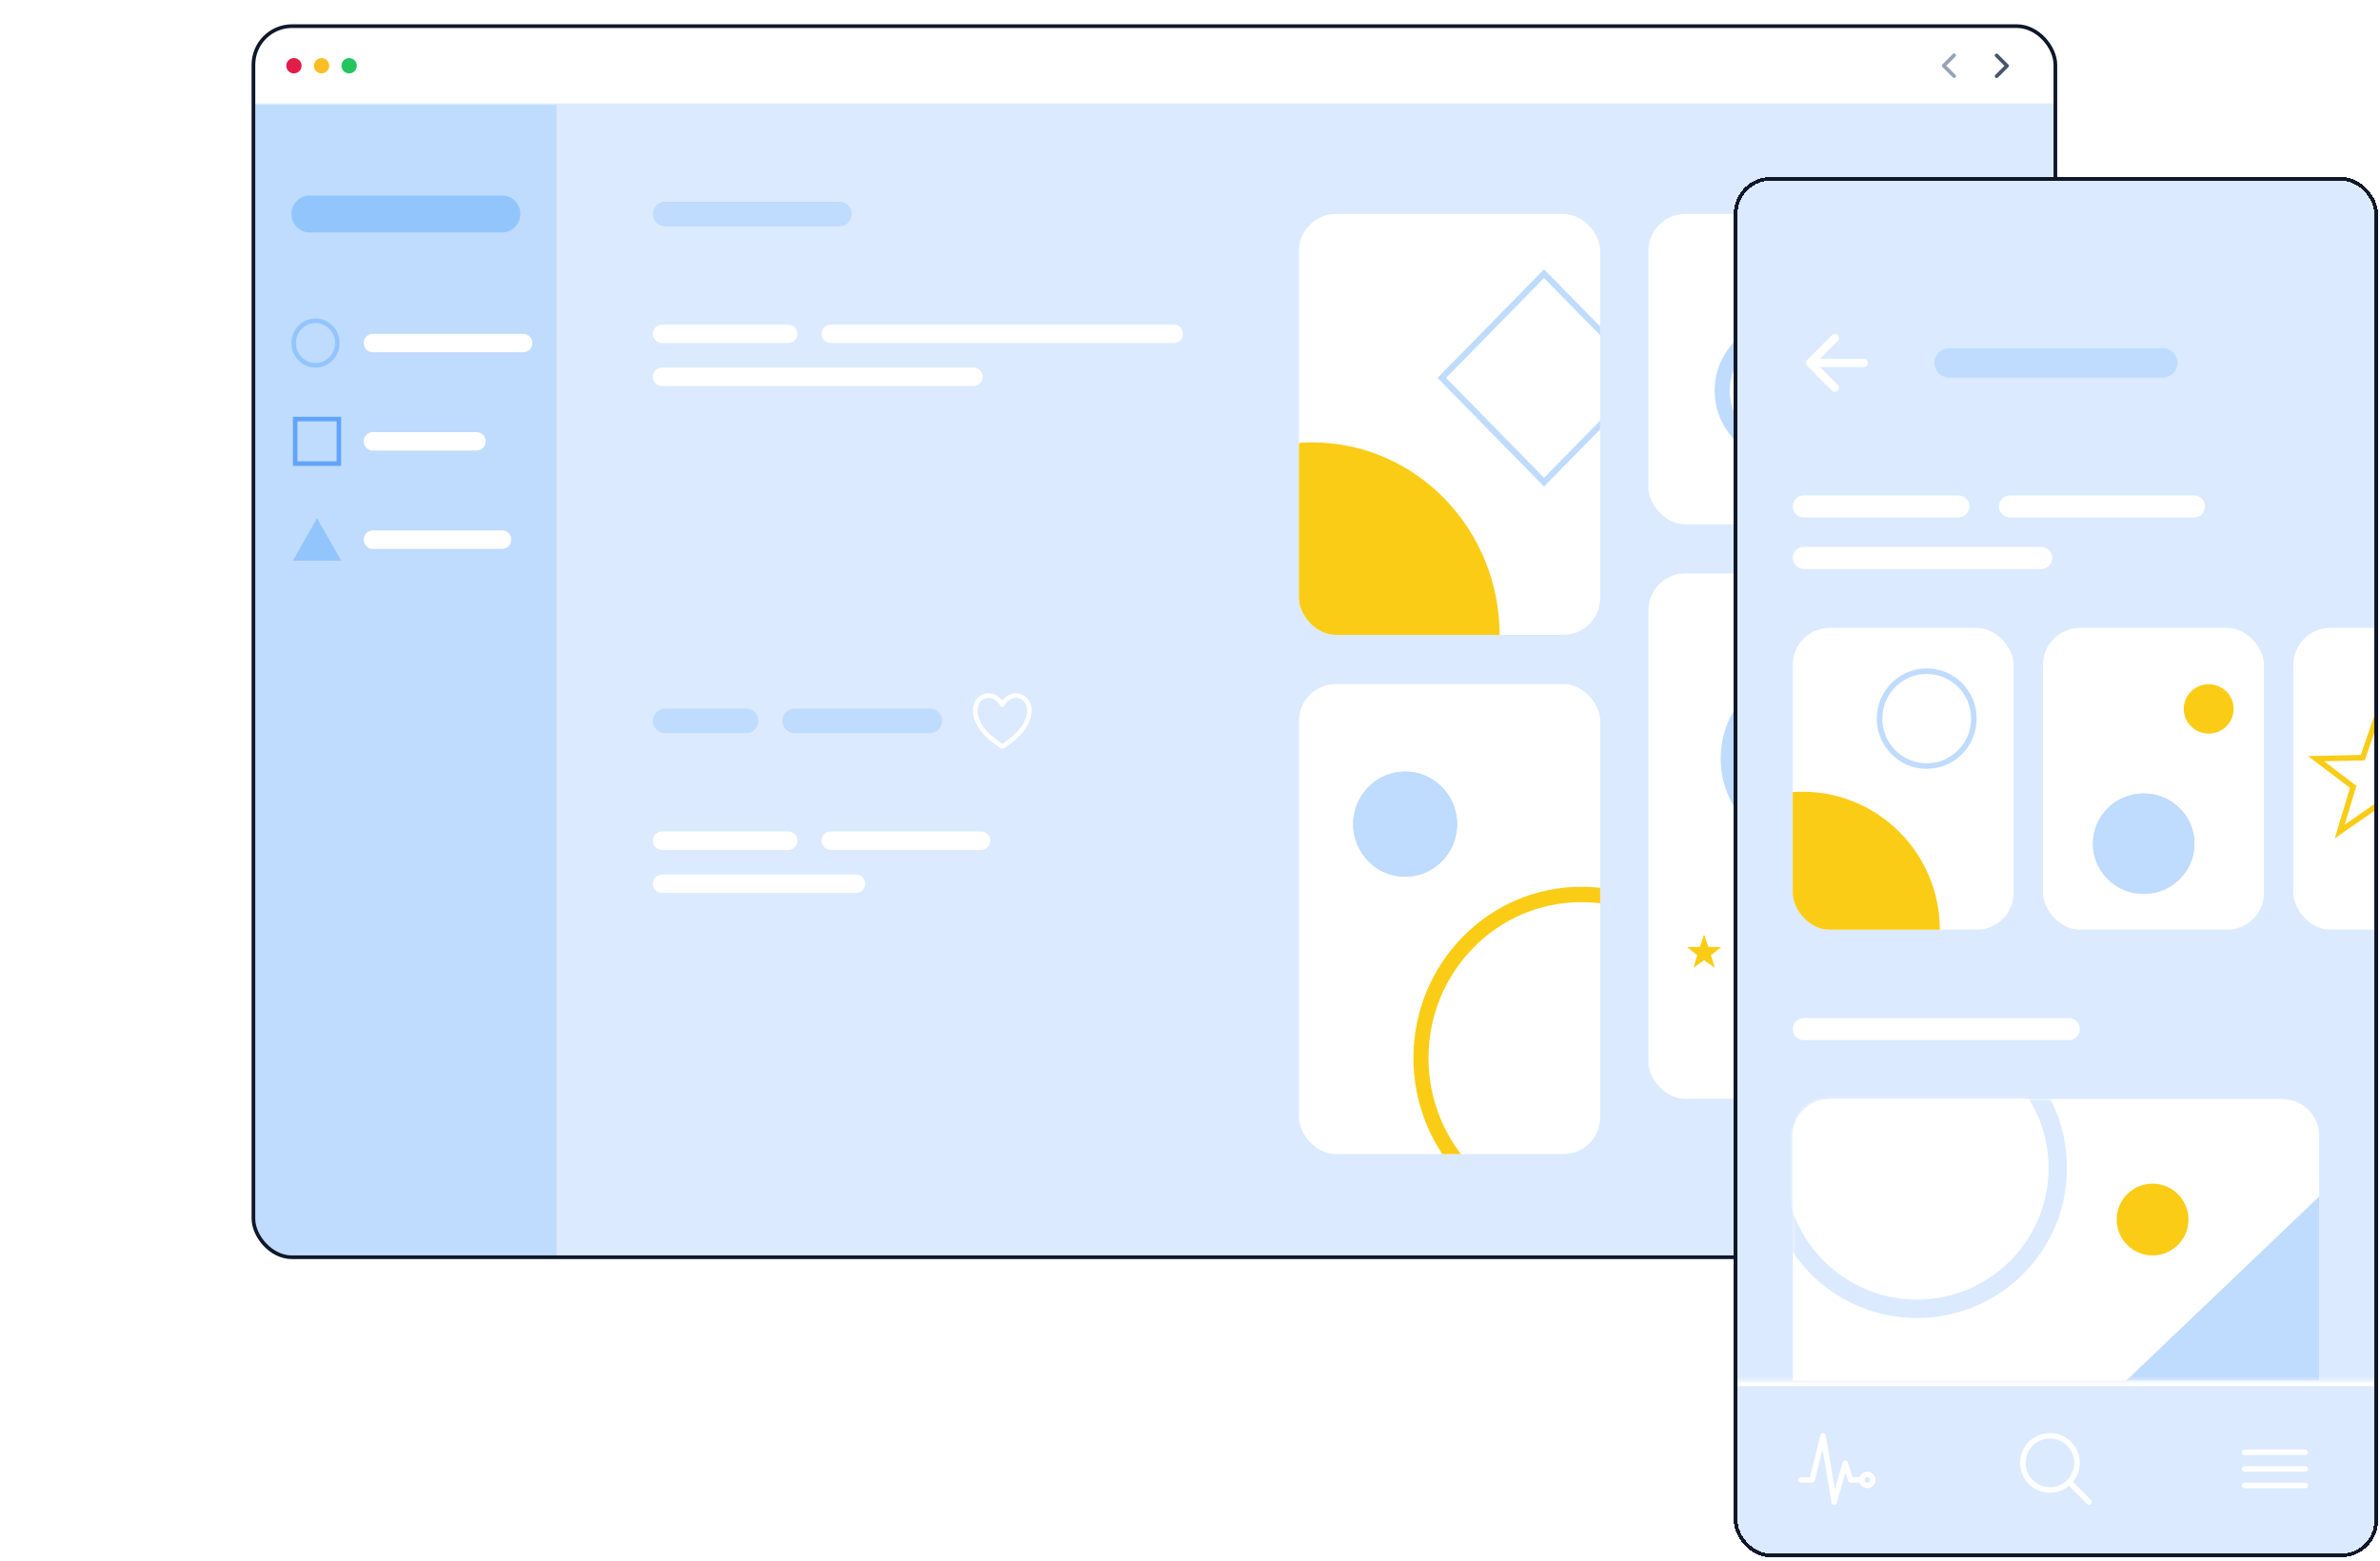 <svg width="616" height="404" viewBox="0 0 616 404" fill="none" xmlns="http://www.w3.org/2000/svg">
<g filter="url(#filter0_d_18_2200)">
<g clip-path="url(#clip0_18_2200)">
<rect x="60.353" y="1.523" width="465.432" height="317.751" rx="9.528" fill="white"/>
<g clip-path="url(#clip1_18_2200)">
<path d="M70.358 13.287C69.262 13.287 68.373 12.398 68.373 11.302C68.373 10.206 69.262 9.317 70.358 9.317C71.454 9.317 72.343 10.206 72.343 11.302C72.343 12.398 71.454 13.287 70.358 13.287Z" fill="#E11D48"/>
</g>
<g clip-path="url(#clip2_18_2200)">
<path d="M77.506 13.287C76.41 13.287 75.522 12.398 75.522 11.302C75.522 10.206 76.41 9.317 77.506 9.317C78.603 9.317 79.491 10.206 79.491 11.302C79.491 12.398 78.603 13.287 77.506 13.287Z" fill="#FBBF24"/>
</g>
<g clip-path="url(#clip3_18_2200)">
<path d="M84.649 13.287C83.553 13.287 82.664 12.398 82.664 11.302C82.664 10.206 83.553 9.317 84.649 9.317C85.745 9.317 86.634 10.206 86.634 11.302C86.634 12.398 85.745 13.287 84.649 13.287Z" fill="#22C55E"/>
</g>
<path d="M498.039 11.29L500.397 13.648C500.442 13.692 500.478 13.744 500.503 13.802C500.528 13.86 500.542 13.923 500.542 13.986C500.543 14.049 500.531 14.112 500.507 14.171C500.483 14.229 500.447 14.282 500.403 14.327C500.358 14.372 500.305 14.407 500.246 14.431C500.188 14.455 500.125 14.467 500.062 14.467C499.998 14.466 499.936 14.453 499.878 14.428C499.82 14.403 499.767 14.367 499.723 14.321L497.028 11.626C496.939 11.537 496.889 11.416 496.889 11.29C496.889 11.163 496.939 11.042 497.028 10.953L499.723 8.258C499.813 8.171 499.933 8.123 500.058 8.124C500.183 8.125 500.303 8.175 500.391 8.264C500.479 8.352 500.529 8.471 500.53 8.596C500.531 8.721 500.483 8.842 500.397 8.931L498.039 11.29Z" fill="#94A3B8"/>
<path d="M513.07 11.323L510.712 8.965C510.625 8.875 510.577 8.755 510.578 8.63C510.579 8.505 510.629 8.386 510.718 8.297C510.806 8.209 510.925 8.159 511.05 8.158C511.175 8.157 511.296 8.205 511.385 8.291L514.08 10.986C514.17 11.076 514.22 11.197 514.22 11.323C514.22 11.45 514.17 11.571 514.08 11.66L511.385 14.355C511.296 14.442 511.175 14.49 511.05 14.489C510.925 14.488 510.806 14.437 510.718 14.349C510.629 14.261 510.579 14.141 510.578 14.016C510.577 13.892 510.625 13.771 510.712 13.681L513.07 11.323Z" fill="#475569"/>
<rect x="60.353" y="21.055" width="465.432" height="298.219" fill="#DBEAFE"/>
<path d="M60.353 21.453H138.315V319.274H60.353V21.453Z" fill="#BFDBFE"/>
<path d="M69.709 49.684C69.709 47.049 71.803 44.913 74.387 44.913H124.282C126.866 44.913 128.96 47.049 128.96 49.684C128.96 52.319 126.866 54.456 124.282 54.456H74.387C71.803 54.456 69.709 52.319 69.709 49.684Z" fill="#93C5FD"/>
<path d="M88.42 83.085C88.42 81.767 89.467 80.699 90.759 80.699H129.74C131.031 80.699 132.079 81.767 132.079 83.085C132.079 84.402 131.031 85.47 129.74 85.47H90.759C89.467 85.47 88.42 84.402 88.42 83.085Z" fill="white"/>
<path d="M88.42 108.533C88.42 107.215 89.467 106.147 90.759 106.147H117.656C118.947 106.147 119.994 107.215 119.994 108.533C119.994 109.85 118.947 110.918 117.656 110.918H90.759C89.467 110.918 88.42 109.85 88.42 108.533Z" fill="white"/>
<path d="M88.42 133.981C88.42 132.663 89.467 131.595 90.759 131.595H124.282C125.574 131.595 126.621 132.663 126.621 133.981C126.621 135.299 125.574 136.367 124.282 136.367H90.759C89.467 136.367 88.42 135.299 88.42 133.981Z" fill="white"/>
<path fill-rule="evenodd" clip-rule="evenodd" d="M75.946 88.254C78.745 88.254 81.013 85.939 81.013 83.085C81.013 80.23 78.745 77.915 75.946 77.915C73.147 77.915 70.878 80.23 70.878 83.085C70.878 85.939 73.147 88.254 75.946 88.254ZM75.946 89.447C79.391 89.447 82.183 86.598 82.183 83.085C82.183 79.571 79.391 76.723 75.946 76.723C72.501 76.723 69.709 79.571 69.709 83.085C69.709 86.598 72.501 89.447 75.946 89.447Z" fill="#93C5FD"/>
<path d="M163.262 49.684C163.262 47.927 164.658 46.503 166.38 46.503H211.598C213.32 46.503 214.717 47.927 214.717 49.684C214.717 51.441 213.32 52.865 211.598 52.865H166.38C164.658 52.865 163.262 51.441 163.262 49.684Z" fill="#BFDBFE"/>
<path fill-rule="evenodd" clip-rule="evenodd" d="M246.094 177.943C246.117 175.675 247.883 173.744 250.153 173.744C251.547 173.744 252.572 174.447 253.226 175.11C253.408 175.294 253.565 175.478 253.695 175.648C253.826 175.478 253.983 175.294 254.165 175.11C254.819 174.447 255.844 173.744 257.237 173.744C259.508 173.744 261.274 175.675 261.297 177.943L261.297 177.943C261.34 182.366 257.856 185.427 254.353 187.852C254.159 187.986 253.93 188.058 253.695 188.058C253.461 188.058 253.232 187.986 253.038 187.852C249.535 185.427 246.051 182.366 246.094 177.943L246.094 177.943ZM254.218 176.994C254.118 177.195 253.916 177.322 253.695 177.322C253.474 177.322 253.272 177.195 253.173 176.994C253.173 176.994 253.173 176.993 253.172 176.993C253.172 176.991 253.171 176.989 253.169 176.986C253.168 176.984 253.167 176.982 253.166 176.98C253.159 176.967 253.148 176.947 253.133 176.92C253.102 176.865 253.055 176.784 252.99 176.685C252.859 176.486 252.663 176.22 252.402 175.956C251.878 175.426 251.132 174.937 250.153 174.937C248.568 174.937 247.28 176.296 247.264 177.955M254.218 176.994C254.218 176.994 254.218 176.993 254.218 176.993C254.219 176.99 254.222 176.986 254.225 176.98C254.232 176.967 254.242 176.947 254.258 176.92C254.288 176.865 254.336 176.784 254.401 176.685C254.532 176.486 254.728 176.22 254.989 175.956C255.512 175.426 256.258 174.937 257.237 174.937C258.823 174.937 260.111 176.296 260.127 177.955C260.164 181.682 257.229 184.419 253.696 186.865L253.695 186.865L253.695 186.865C250.161 184.419 247.227 181.682 247.264 177.955" fill="white"/>
<path d="M163.262 180.901C163.262 179.144 164.658 177.72 166.38 177.72H187.43C189.152 177.72 190.548 179.144 190.548 180.901C190.548 182.658 189.152 184.082 187.43 184.082H166.38C164.658 184.082 163.262 182.658 163.262 180.901Z" fill="#BFDBFE"/>
<path d="M196.785 180.901C196.785 179.144 198.181 177.72 199.904 177.72H234.986C236.709 177.72 238.105 179.144 238.105 180.901C238.105 182.658 236.709 184.082 234.986 184.082H199.904C198.181 184.082 196.785 182.658 196.785 180.901Z" fill="#BFDBFE"/>
<path d="M163.262 211.916C163.262 210.598 164.309 209.53 165.601 209.53H198.345C199.636 209.53 200.683 210.598 200.683 211.916C200.683 213.233 199.636 214.301 198.345 214.301H165.601C164.309 214.301 163.262 213.233 163.262 211.916Z" fill="white"/>
<path d="M163.262 223.049C163.262 221.731 164.309 220.663 165.601 220.663H215.886C217.178 220.663 218.225 221.731 218.225 223.049C218.225 224.366 217.178 225.435 215.886 225.435H165.601C164.309 225.435 163.262 224.366 163.262 223.049Z" fill="white"/>
<path d="M206.92 211.916C206.92 210.598 207.967 209.53 209.259 209.53H248.24C249.531 209.53 250.579 210.598 250.579 211.916C250.579 213.233 249.531 214.301 248.24 214.301H209.259C207.967 214.301 206.92 213.233 206.92 211.916Z" fill="white"/>
<path d="M163.262 80.699C163.262 79.382 164.309 78.314 165.601 78.314H198.345C199.636 78.314 200.683 79.382 200.683 80.699C200.683 82.017 199.636 83.085 198.345 83.085H165.601C164.309 83.085 163.262 82.017 163.262 80.699Z" fill="white"/>
<path d="M163.262 91.832C163.262 90.515 164.309 89.447 165.601 89.447H246.291C247.583 89.447 248.63 90.515 248.63 91.832C248.63 93.15 247.583 94.218 246.291 94.218H165.601C164.309 94.218 163.262 93.15 163.262 91.832Z" fill="white"/>
<path d="M206.92 80.699C206.92 79.382 207.967 78.314 209.259 78.314H298.135C299.427 78.314 300.474 79.382 300.474 80.699C300.474 82.017 299.427 83.085 298.135 83.085H209.259C207.967 83.085 206.92 82.017 206.92 80.699Z" fill="white"/>
<path fill-rule="evenodd" clip-rule="evenodd" d="M81.402 103.364H71.267V113.702H81.402V103.364ZM70.098 102.171V114.895H82.572V102.171H70.098Z" fill="#60A5FA"/>
<g clip-path="url(#clip4_18_2200)">
<rect x="330.49" y="49.684" width="77.962" height="108.95" rx="9.528" fill="white"/>
<path d="M382.422 158.728C382.422 186.297 360.693 208.646 333.89 208.646C307.086 208.646 285.357 186.297 285.357 158.728C285.357 131.158 307.086 108.809 333.89 108.809C360.693 108.809 382.422 131.158 382.422 158.728Z" fill="#FACC15"/>
<path fill-rule="evenodd" clip-rule="evenodd" d="M419.275 92.115L393.916 66.248L368.557 92.115L393.916 117.982L419.275 92.115ZM393.916 63.998L366.352 92.115L393.916 120.231L421.48 92.115L393.916 63.998Z" fill="#BFDBFE"/>
</g>
<path d="M76.335 128.414L82.572 139.433H70.098L76.335 128.414Z" fill="#93C5FD"/>
<rect x="420.928" y="49.684" width="77.962" height="80.32" rx="9.528" fill="white"/>
<path fill-rule="evenodd" clip-rule="evenodd" d="M455.997 109.573C463.769 109.573 470.017 103.205 470.017 95.416C470.017 87.627 463.769 81.26 455.997 81.26C448.224 81.26 441.976 87.627 441.976 95.416C441.976 103.205 448.224 109.573 455.997 109.573ZM455.997 113.549C465.893 113.549 473.915 105.431 473.915 95.416C473.915 85.402 465.893 77.283 455.997 77.283C446.101 77.283 438.078 85.402 438.078 95.416C438.078 105.431 446.101 113.549 455.997 113.549Z" fill="#BFDBFE"/>
<path d="M464.142 89.677L469.297 70.052L483.381 84.418L464.142 89.677Z" fill="#FACC15"/>
<g clip-path="url(#clip5_18_2200)">
<rect x="330.49" y="171.358" width="77.962" height="121.674" rx="9.528" fill="white"/>
<path fill-rule="evenodd" clip-rule="evenodd" d="M403.579 308.539C425.43 308.539 443.145 290.469 443.145 268.18C443.145 245.89 425.43 227.82 403.579 227.82C381.727 227.82 364.013 245.89 364.013 268.18C364.013 290.469 381.727 308.539 403.579 308.539ZM403.579 312.515C427.583 312.515 447.043 292.665 447.043 268.18C447.043 243.694 427.583 223.844 403.579 223.844C379.575 223.844 360.115 243.694 360.115 268.18C360.115 292.665 379.575 312.515 403.579 312.515Z" fill="#FACC15"/>
<path d="M371.418 207.632C371.418 215.148 365.397 221.241 357.97 221.241C350.543 221.241 344.521 215.148 344.521 207.632C344.521 200.116 350.543 194.022 357.97 194.022C365.397 194.022 371.418 200.116 371.418 207.632Z" fill="#BFDBFE"/>
<path fill-rule="evenodd" clip-rule="evenodd" d="M357.97 220.048C364.76 220.048 370.249 214.48 370.249 207.632C370.249 200.783 364.76 195.215 357.97 195.215C351.18 195.215 345.691 200.783 345.691 207.632C345.691 214.48 351.18 220.048 357.97 220.048ZM357.97 221.241C365.397 221.241 371.418 215.148 371.418 207.632C371.418 200.116 365.397 194.022 357.97 194.022C350.543 194.022 344.521 200.116 344.521 207.632C344.521 215.148 350.543 221.241 357.97 221.241Z" fill="#BFDBFE"/>
</g>
<g clip-path="url(#clip6_18_2200)">
<rect x="420.928" y="142.729" width="77.962" height="135.988" rx="9.528" fill="white"/>
<path d="M516.821 240.743C516.821 250.516 509.142 258.438 499.669 258.438C490.197 258.438 482.518 250.516 482.518 240.743C482.518 230.971 490.197 223.049 499.669 223.049C509.142 223.049 516.821 230.971 516.821 240.743Z" fill="white"/>
<path fill-rule="evenodd" clip-rule="evenodd" d="M499.669 257.245C508.483 257.245 515.651 249.869 515.651 240.743C515.651 231.617 508.483 224.242 499.669 224.242C490.855 224.242 483.687 231.617 483.687 240.743C483.687 249.869 490.855 257.245 499.669 257.245ZM499.669 258.438C509.142 258.438 516.821 250.516 516.821 240.743C516.821 230.971 509.142 223.049 499.669 223.049C490.197 223.049 482.518 230.971 482.518 240.743C482.518 250.516 490.197 258.438 499.669 258.438Z" fill="#BFDBFE"/>
<path d="M485.636 190.643C485.636 203.709 475.339 214.301 462.637 214.301C449.936 214.301 439.639 203.709 439.639 190.643C439.639 177.576 449.936 166.984 462.637 166.984C475.339 166.984 485.636 177.576 485.636 190.643Z" fill="#BFDBFE"/>
<path d="M435.349 236.17L436.449 239.398L439.798 239.467L437.129 241.532L438.099 244.802L435.349 242.851L432.6 244.802L433.57 241.532L430.9 239.467L434.249 239.398L435.349 236.17Z" fill="#FACC15"/>
<path d="M451.332 236.17L452.431 239.398L455.78 239.467L453.111 241.532L454.081 244.802L451.332 242.851L448.582 244.802L449.552 241.532L446.883 239.467L450.232 239.398L451.332 236.17Z" fill="#FACC15"/>
<path d="M467.314 236.17L468.414 239.398L471.763 239.467L469.094 241.532L470.063 244.802L467.314 242.851L464.565 244.802L465.534 241.532L462.865 239.467L466.214 239.398L467.314 236.17Z" fill="#FACC15"/>
<path d="M483.296 236.17L484.396 239.398L487.745 239.467L485.076 241.532L486.046 244.802L483.296 242.851L480.547 244.802L481.517 241.532L478.848 239.467L482.197 239.398L483.296 236.17Z" fill="#FACC15"/>
<path d="M499.279 236.17L500.379 239.398L503.728 239.467L501.058 241.532L502.028 244.802L499.279 242.851L496.529 244.802L497.499 241.532L494.83 239.467L498.179 239.398L499.279 236.17Z" fill="#FACC15"/>
</g>
</g>
<rect x="59.877" y="1.047" width="466.385" height="318.704" rx="10.004" stroke="#0F172A" stroke-width="0.953"/>
</g>
<g filter="url(#filter1_d_18_2200)">
<g clip-path="url(#clip7_18_2200)">
<path d="M443.041 40.111H609.777V397.403H443.041V40.111Z" fill="#DBEAFE"/>
<path d="M458.285 288.31C458.285 283.048 462.551 278.782 467.813 278.782H585.005C590.267 278.782 594.532 283.048 594.532 288.31V362.627C594.532 367.889 590.267 372.154 585.005 372.154H467.813C462.551 372.154 458.285 367.889 458.285 362.627V288.31Z" fill="white"/>
<mask id="mask0_18_2200" style="mask-type:alpha" maskUnits="userSpaceOnUse" x="458" y="278" width="137" height="95">
<path d="M458.285 288.31C458.285 283.048 462.551 278.782 467.813 278.782H585.005C590.267 278.782 594.532 283.048 594.532 288.31V362.627C594.532 367.889 590.267 372.154 585.005 372.154H467.813C462.551 372.154 458.285 367.889 458.285 362.627V288.31Z" fill="white"/>
</mask>
<g mask="url(#mask0_18_2200)">
<path d="M560.708 309.986C560.708 315.116 556.549 319.275 551.418 319.275C546.288 319.275 542.129 315.116 542.129 309.986C542.129 304.855 546.288 300.696 551.418 300.696C556.549 300.696 560.708 304.855 560.708 309.986Z" fill="#FACC15"/>
<path d="M529.267 296.647C529.267 318.09 511.884 335.473 490.441 335.473C468.998 335.473 451.615 318.09 451.615 296.647C451.615 275.204 468.998 257.821 490.441 257.821C511.884 257.821 529.267 275.204 529.267 296.647Z" fill="white"/>
<path fill-rule="evenodd" clip-rule="evenodd" d="M490.441 330.709C509.253 330.709 524.503 315.459 524.503 296.647C524.503 277.835 509.253 262.585 490.441 262.585C471.629 262.585 456.379 277.835 456.379 296.647C456.379 315.459 471.629 330.709 490.441 330.709ZM490.441 335.473C511.884 335.473 529.267 318.09 529.267 296.647C529.267 275.204 511.884 257.821 490.441 257.821C468.998 257.821 451.615 275.204 451.615 296.647C451.615 318.09 468.998 335.473 490.441 335.473Z" fill="#DBEAFE"/>
</g>
<path d="M594.533 384.064L510.689 384.064L594.533 304.031L594.533 384.064Z" fill="#BFDBFE"/>
<path d="M458.285 260.68C458.285 259.101 459.565 257.821 461.143 257.821H529.743C531.322 257.821 532.602 259.101 532.602 260.68C532.602 262.258 531.322 263.538 529.743 263.538H461.143C459.565 263.538 458.285 262.258 458.285 260.68Z" fill="white"/>
<mask id="path-56-inside-1_18_2200" fill="white">
<path d="M443.041 351.67H609.777V397.403H443.041V351.67Z"/>
</mask>
<path d="M443.041 351.67H609.777V397.403H443.041V351.67Z" fill="#DBEAFE"/>
<path d="M443.041 353.099H609.777V350.241H443.041V353.099Z" fill="white" mask="url(#path-56-inside-1_18_2200)"/>
<path fill-rule="evenodd" clip-rule="evenodd" d="M466.175 365.248C466.513 365.262 466.795 365.511 466.851 365.845L469.188 379.868L471.176 372.912C471.262 372.61 471.534 372.4 471.847 372.394C472.16 372.387 472.442 372.585 472.541 372.882L473.807 376.681H476.15C476.545 376.681 476.865 377.001 476.865 377.395C476.865 377.79 476.545 378.11 476.15 378.11H473.292C472.984 378.11 472.711 377.913 472.614 377.621L471.915 375.525L469.692 383.308C469.6 383.63 469.298 383.844 468.964 383.826C468.63 383.807 468.354 383.559 468.3 383.23L466.006 369.469L463.981 377.569C463.901 377.887 463.616 378.11 463.288 378.11H460.429C460.035 378.11 459.715 377.79 459.715 377.395C459.715 377.001 460.035 376.681 460.429 376.681H462.73L465.453 365.789C465.535 365.46 465.836 365.235 466.175 365.248Z" fill="white"/>
<path fill-rule="evenodd" clip-rule="evenodd" d="M477.579 376.681C477.185 376.681 476.865 377.001 476.865 377.395C476.865 377.79 477.185 378.11 477.579 378.11C477.974 378.11 478.294 377.79 478.294 377.395C478.294 377.001 477.974 376.681 477.579 376.681ZM475.436 377.395C475.436 376.211 476.395 375.251 477.579 375.251C478.763 375.251 479.723 376.211 479.723 377.395C479.723 378.579 478.763 379.539 477.579 379.539C476.395 379.539 475.436 378.579 475.436 377.395Z" fill="white"/>
<path fill-rule="evenodd" clip-rule="evenodd" d="M520.555 366.55C521.826 365.701 523.321 365.248 524.85 365.248V365.962L524.85 365.248C526.9 365.248 528.866 366.062 530.316 367.512C531.765 368.962 532.58 370.928 532.58 372.978V372.978C532.58 374.507 532.127 376.002 531.277 377.273C530.428 378.544 529.22 379.535 527.808 380.12C526.395 380.705 524.841 380.858 523.341 380.56C521.842 380.262 520.464 379.525 519.383 378.444C518.302 377.363 517.566 375.986 517.268 374.486C516.969 372.987 517.122 371.432 517.708 370.02C518.293 368.607 519.284 367.4 520.555 366.55ZM524.85 366.677C526.521 366.677 528.123 367.341 529.305 368.522C530.487 369.704 531.151 371.307 531.151 372.978M524.85 366.677C523.603 366.677 522.385 367.046 521.349 367.739C520.313 368.431 519.505 369.415 519.028 370.567C518.551 371.718 518.426 372.985 518.669 374.207C518.913 375.43 519.513 376.552 520.394 377.434C521.275 378.315 522.398 378.915 523.62 379.158C524.843 379.401 526.11 379.277 527.261 378.8C528.412 378.323 529.397 377.515 530.089 376.479C530.781 375.443 531.151 374.224 531.151 372.978" fill="white"/>
<path fill-rule="evenodd" clip-rule="evenodd" d="M529.578 377.707C529.857 377.428 530.31 377.428 530.589 377.707L535.489 382.607C535.768 382.886 535.768 383.338 535.489 383.617C535.21 383.896 534.757 383.896 534.478 383.617L529.578 378.717C529.299 378.438 529.299 377.986 529.578 377.707Z" fill="white"/>
<path fill-rule="evenodd" clip-rule="evenodd" d="M574.523 370.249C574.523 369.855 574.843 369.535 575.238 369.535H590.959C591.354 369.535 591.673 369.855 591.673 370.249C591.673 370.644 591.354 370.964 590.959 370.964H575.238C574.843 370.964 574.523 370.644 574.523 370.249Z" fill="white"/>
<path fill-rule="evenodd" clip-rule="evenodd" d="M574.523 374.537C574.523 374.142 574.843 373.822 575.238 373.822H590.959C591.354 373.822 591.673 374.142 591.673 374.537C591.673 374.932 591.354 375.251 590.959 375.251H575.238C574.843 375.251 574.523 374.932 574.523 374.537Z" fill="white"/>
<path fill-rule="evenodd" clip-rule="evenodd" d="M574.523 378.824C574.523 378.43 574.843 378.11 575.238 378.11H590.959C591.354 378.11 591.673 378.43 591.673 378.824C591.673 379.219 591.354 379.539 590.959 379.539H575.238C574.843 379.539 574.523 379.219 574.523 378.824Z" fill="white"/>
<path fill-rule="evenodd" clip-rule="evenodd" d="M469.941 81.038C470.359 81.456 470.359 82.135 469.941 82.553L464.267 88.227L469.941 93.9C470.359 94.319 470.359 94.997 469.941 95.416C469.522 95.835 468.843 95.835 468.425 95.416L461.994 88.985C461.575 88.566 461.575 87.887 461.994 87.469L468.425 81.038C468.843 80.619 469.522 80.619 469.941 81.038Z" fill="white"/>
<path fill-rule="evenodd" clip-rule="evenodd" d="M462.572 88.227C462.572 87.635 463.052 87.155 463.644 87.155H476.685C477.277 87.155 477.757 87.635 477.757 88.227C477.757 88.819 477.277 89.299 476.685 89.299H463.644C463.052 89.299 462.572 88.819 462.572 88.227Z" fill="white"/>
<path d="M494.967 88.227C494.967 86.122 496.673 84.415 498.778 84.415H554.039C556.144 84.415 557.85 86.122 557.85 88.227C557.85 90.332 556.144 92.038 554.039 92.038H498.778C496.673 92.038 494.967 90.332 494.967 88.227Z" fill="#BFDBFE"/>
<path d="M458.285 125.385C458.285 123.806 459.565 122.526 461.143 122.526H501.16C502.739 122.526 504.018 123.806 504.018 125.385C504.018 126.963 502.739 128.243 501.16 128.243H461.143C459.565 128.243 458.285 126.963 458.285 125.385Z" fill="white"/>
<path d="M458.285 138.724C458.285 137.145 459.565 135.865 461.143 135.865H522.598C524.176 135.865 525.456 137.145 525.456 138.724C525.456 140.302 524.176 141.582 522.598 141.582H461.143C459.565 141.582 458.285 140.302 458.285 138.724Z" fill="white"/>
<path d="M511.641 125.385C511.641 123.806 512.92 122.526 514.499 122.526H562.138C563.716 122.526 564.996 123.806 564.996 125.385C564.996 126.963 563.716 128.243 562.138 128.243H514.499C512.92 128.243 511.641 126.963 511.641 125.385Z" fill="white"/>
<g clip-path="url(#clip8_18_2200)">
<rect x="458.285" y="156.827" width="57.167" height="78.128" rx="9.528" fill="white"/>
<path d="M496.367 235.022C496.367 254.792 480.435 270.818 460.78 270.818C441.126 270.818 425.193 254.792 425.193 235.022C425.193 215.252 441.126 199.225 460.78 199.225C480.435 199.225 496.367 215.252 496.367 235.022Z" fill="#FACC15"/>
<path d="M505.887 180.311C505.887 187.489 500.103 193.307 492.967 193.307C485.831 193.307 480.047 187.489 480.047 180.311C480.047 173.134 485.831 167.315 492.967 167.315C500.103 167.315 505.887 173.134 505.887 180.311Z" fill="white"/>
<path fill-rule="evenodd" clip-rule="evenodd" d="M492.967 191.878C499.305 191.878 504.458 186.707 504.458 180.311C504.458 173.915 499.305 168.744 492.967 168.744C486.629 168.744 481.476 173.915 481.476 180.311C481.476 186.707 486.629 191.878 492.967 191.878ZM492.967 193.307C500.103 193.307 505.887 187.489 505.887 180.311C505.887 173.134 500.103 167.315 492.967 167.315C485.831 167.315 480.047 173.134 480.047 180.311C480.047 187.489 485.831 193.307 492.967 193.307Z" fill="#BFDBFE"/>
</g>
<rect x="523.074" y="156.827" width="57.167" height="78.128" rx="9.528" fill="white"/>
<path d="M572.403 177.803C572.403 181.329 569.513 184.187 565.948 184.187C562.384 184.187 559.494 181.329 559.494 177.803C559.494 174.277 562.384 171.419 565.948 171.419C569.513 171.419 572.403 174.277 572.403 177.803Z" fill="#FACC15"/>
<path d="M562.261 212.688C562.261 219.865 556.378 225.684 549.122 225.684C541.865 225.684 535.982 219.865 535.982 212.688C535.982 205.51 541.865 199.691 549.122 199.691C556.378 199.691 562.261 205.51 562.261 212.688Z" fill="#BFDBFE"/>
<path fill-rule="evenodd" clip-rule="evenodd" d="M549.122 224.255C555.604 224.255 560.831 219.061 560.831 212.688C560.831 206.314 555.604 201.121 549.122 201.121C542.64 201.121 537.412 206.314 537.412 212.688C537.412 219.061 542.64 224.255 549.122 224.255ZM549.122 225.684C556.378 225.684 562.261 219.865 562.261 212.688C562.261 205.51 556.378 199.691 549.122 199.691C541.865 199.691 535.982 205.51 535.982 212.688C535.982 219.865 541.865 225.684 549.122 225.684Z" fill="#BFDBFE"/>
<rect x="587.863" y="156.827" width="57.167" height="78.128" rx="9.528" fill="white"/>
<path d="M609.777 176.835L614.257 189.724L627.9 190.002L617.026 198.246L620.978 211.307L609.777 203.513L598.577 211.307L602.528 198.246L591.654 190.002L605.297 189.724L609.777 176.835Z" fill="white"/>
<path fill-rule="evenodd" clip-rule="evenodd" d="M614.257 189.724L609.777 176.835L605.297 189.724L591.654 190.002L602.528 198.246L598.577 211.307L609.777 203.513L620.978 211.307L617.026 198.246L627.9 190.002L614.257 189.724ZM623.76 191.347L613.234 191.133L609.777 181.188L606.32 191.133L595.794 191.347L604.184 197.708L601.135 207.785L609.777 201.772L618.419 207.785L615.37 197.708L623.76 191.347Z" fill="#FACC15"/>
</g>
<rect x="443.517" y="40.588" width="165.783" height="356.339" rx="9.051" stroke="#0F172A" stroke-width="0.953" shape-rendering="crispEdges"/>
</g>
<defs>
<filter id="filter0_d_18_2200" x="59.4" y="0.571" width="473.055" height="325.373" filterUnits="userSpaceOnUse" color-interpolation-filters="sRGB">
<feFlood flood-opacity="0" result="BackgroundImageFix"/>
<feColorMatrix in="SourceAlpha" type="matrix" values="0 0 0 0 0 0 0 0 0 0 0 0 0 0 0 0 0 0 127 0" result="hardAlpha"/>
<feOffset dx="5.717" dy="5.717"/>
<feColorMatrix type="matrix" values="0 0 0 0 0.059 0 0 0 0 0.09 0 0 0 0 0.165 0 0 0 1 0"/>
<feBlend mode="normal" in2="BackgroundImageFix" result="effect1_dropShadow_18_2200"/>
<feBlend mode="normal" in="SourceGraphic" in2="effect1_dropShadow_18_2200" result="shape"/>
</filter>
<filter id="filter1_d_18_2200" x="443.041" y="40.111" width="172.453" height="363.008" filterUnits="userSpaceOnUse" color-interpolation-filters="sRGB">
<feFlood flood-opacity="0" result="BackgroundImageFix"/>
<feColorMatrix in="SourceAlpha" type="matrix" values="0 0 0 0 0 0 0 0 0 0 0 0 0 0 0 0 0 0 127 0" result="hardAlpha"/>
<feOffset dx="5.717" dy="5.717"/>
<feComposite in2="hardAlpha" operator="out"/>
<feColorMatrix type="matrix" values="0 0 0 0 0.059 0 0 0 0 0.09 0 0 0 0 0.165 0 0 0 1 0"/>
<feBlend mode="normal" in2="BackgroundImageFix" result="effect1_dropShadow_18_2200"/>
<feBlend mode="normal" in="SourceGraphic" in2="effect1_dropShadow_18_2200" result="shape"/>
</filter>
<clipPath id="clip0_18_2200">
<rect x="60.353" y="1.523" width="465.432" height="317.751" rx="9.528" fill="white"/>
</clipPath>
<clipPath id="clip1_18_2200">
<rect width="4.764" height="4.764" fill="white" transform="translate(67.977 8.907)"/>
</clipPath>
<clipPath id="clip2_18_2200">
<rect width="4.764" height="4.764" fill="white" transform="translate(75.123 8.907)"/>
</clipPath>
<clipPath id="clip3_18_2200">
<rect width="4.764" height="4.764" fill="white" transform="translate(82.268 8.907)"/>
</clipPath>
<clipPath id="clip4_18_2200">
<rect x="330.49" y="49.684" width="77.962" height="108.95" rx="9.528" fill="white"/>
</clipPath>
<clipPath id="clip5_18_2200">
<rect x="330.49" y="171.358" width="77.962" height="121.674" rx="9.528" fill="white"/>
</clipPath>
<clipPath id="clip6_18_2200">
<rect x="420.928" y="142.729" width="77.962" height="135.988" rx="9.528" fill="white"/>
</clipPath>
<clipPath id="clip7_18_2200">
<rect x="443.041" y="40.111" width="166.736" height="357.292" rx="9.528" fill="white"/>
</clipPath>
<clipPath id="clip8_18_2200">
<rect x="458.285" y="156.827" width="57.167" height="78.128" rx="9.528" fill="white"/>
</clipPath>
</defs>
</svg>
